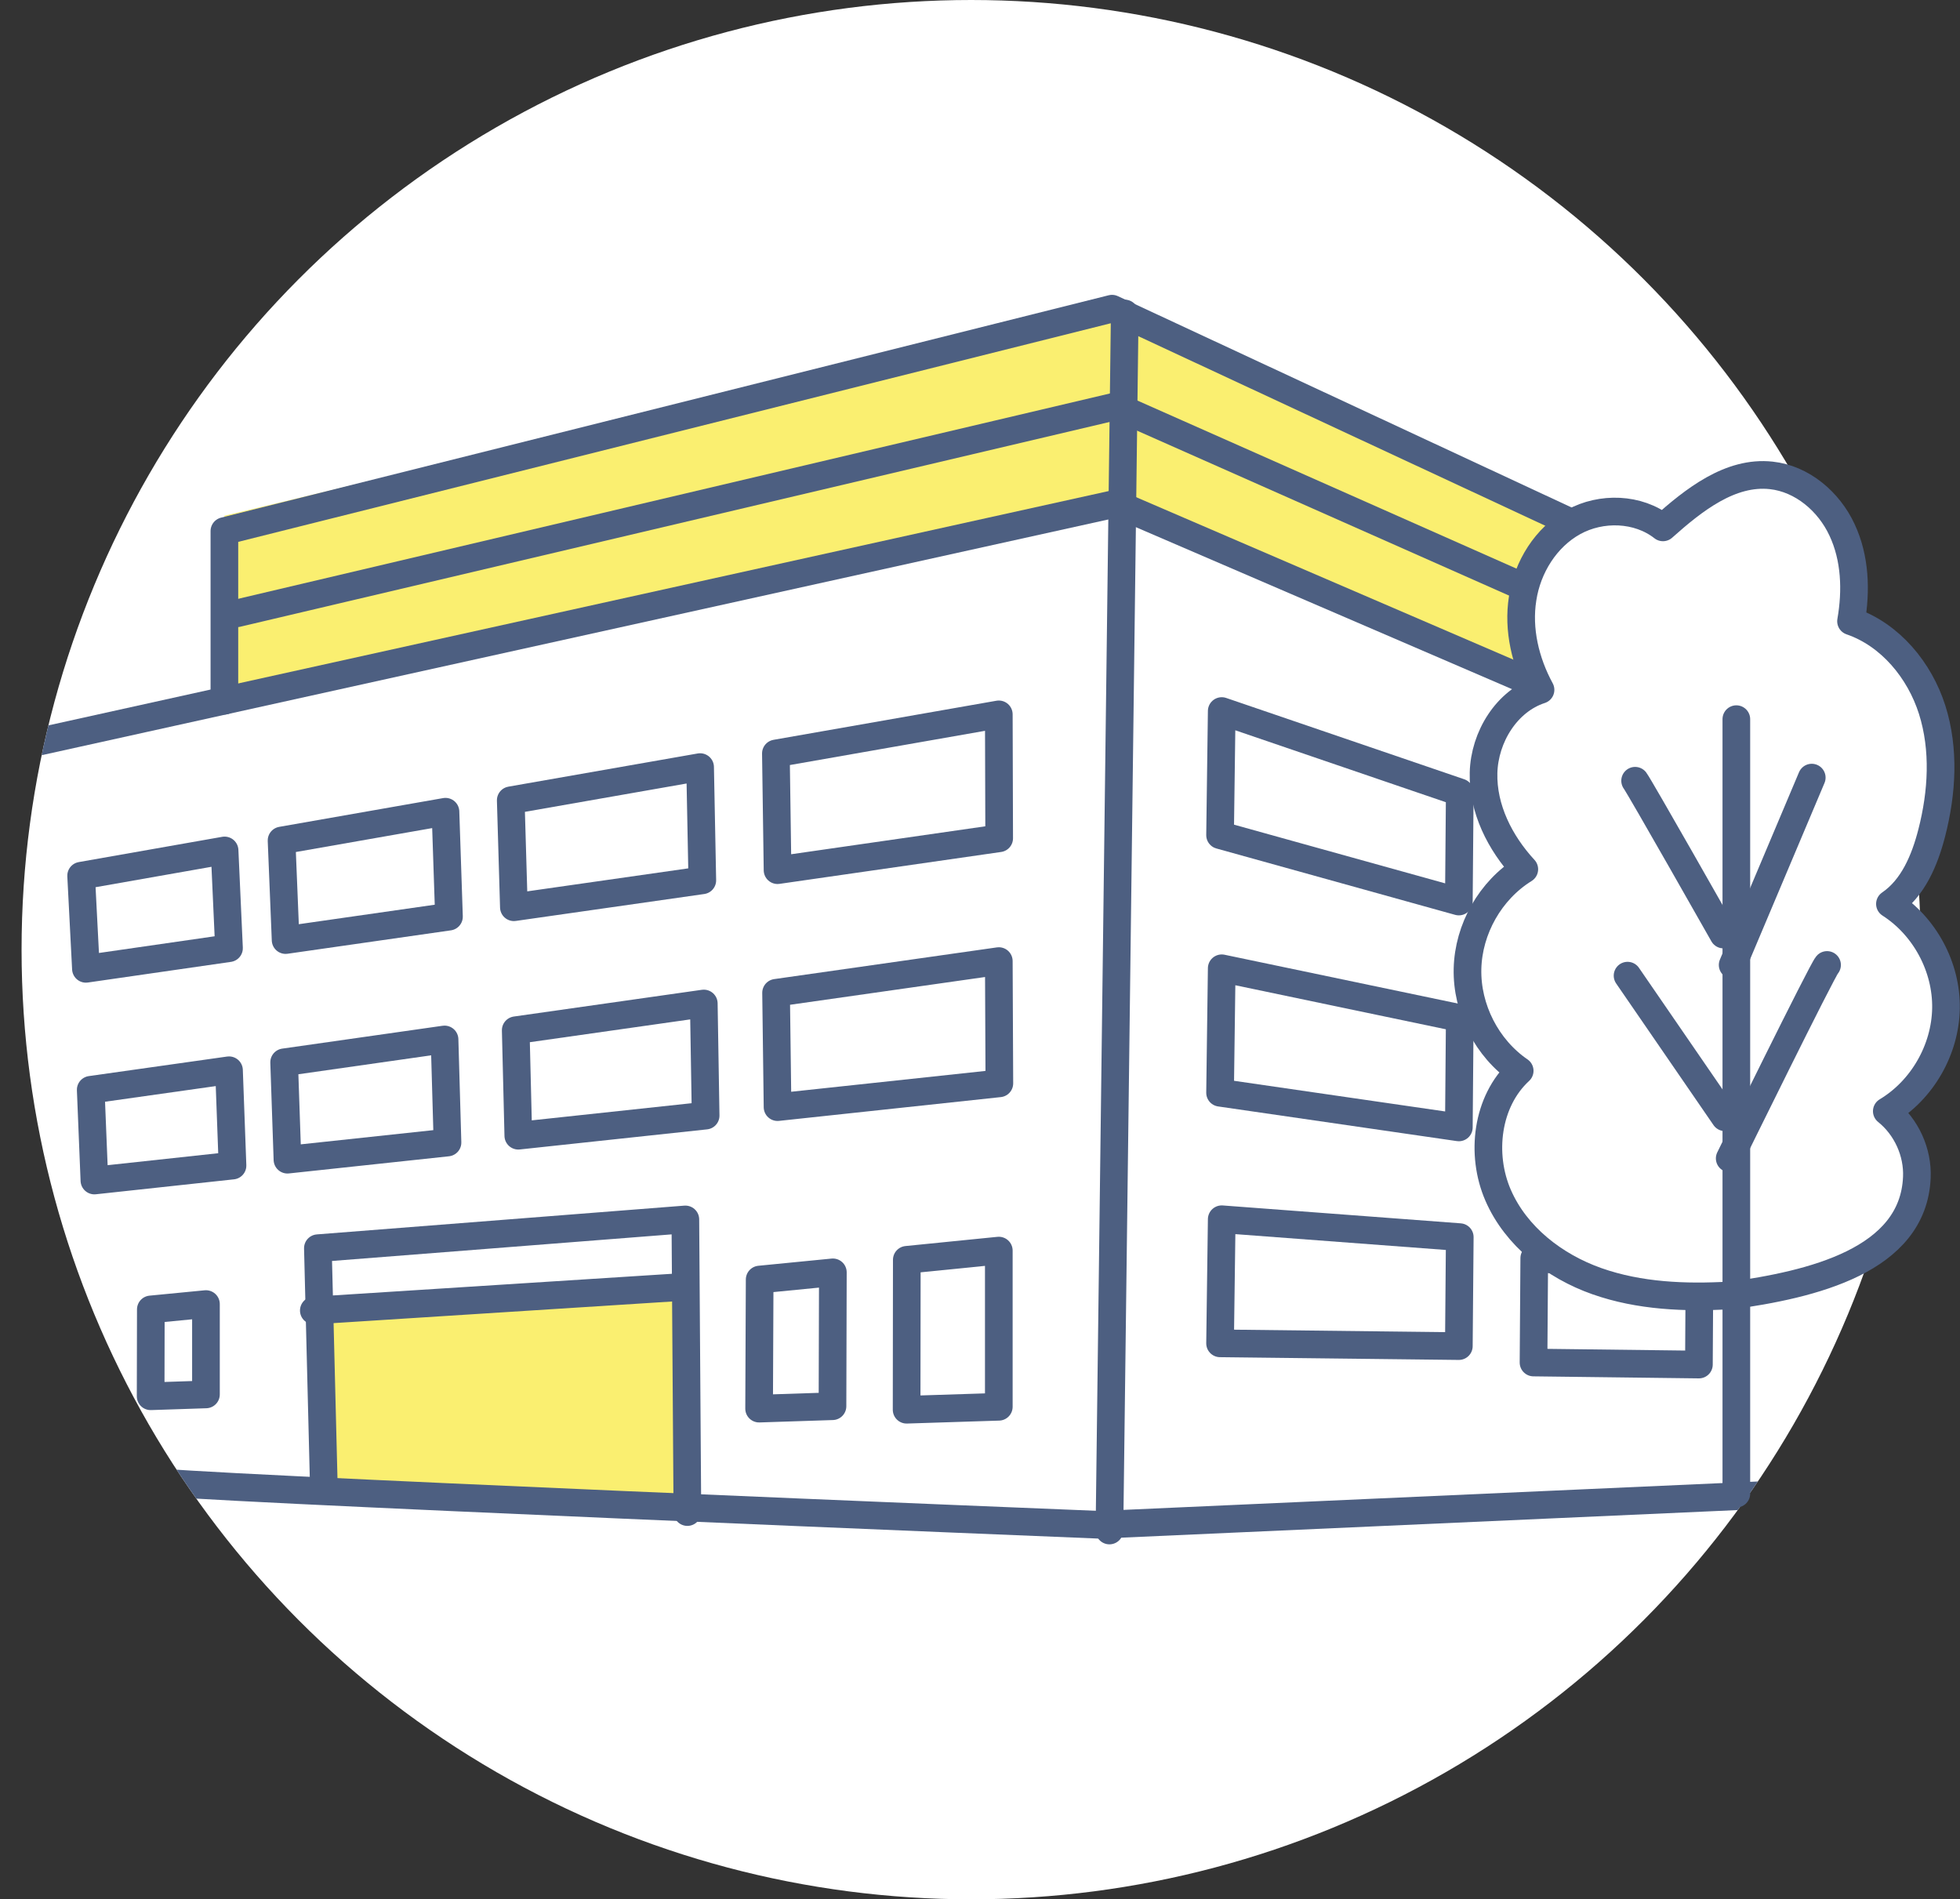 <svg xmlns="http://www.w3.org/2000/svg" xmlns:xlink="http://www.w3.org/1999/xlink" viewBox="0 0 106.3 103"><rect x="0" y="0" width="106.3" height="103" fill="#333333" stroke="none"/><defs><style>.cls-1,.cls-2{fill:none;}.cls-2,.cls-3{stroke:#4d5f81;stroke-linecap:round;stroke-linejoin:round;stroke-width:1.5px;}.cls-4{clip-path:url(#clippath);}.cls-5,.cls-3{fill:#fff;}.cls-6{fill:#faef70;}</style><clipPath id="clippath"><circle class="cls-1" cx="52.67" cy="51.5" r="51.5"/></clipPath></defs><g id="_文字"><circle class="cls-5" cx="52.67" cy="51.5" r="51.5"/><g class="cls-4"><polygon class="cls-6" points="16.99 71.18 17.26 80.65 37.19 81.75 36.8 69.81 16.99 71.18"/><path class="cls-6" d="m12.17,27.97v9.91l48.22-10.35,23.56,10.13.66-1.54s-2.64-3.3-1.1-5.28c1.54-1.98,3.52-2.42,3.52-2.42l-27.08-11.89L12.17,27.97Z"/><polygon class="cls-2" points="11.17 75.62 8.17 75.72 8.18 71.01 11.17 70.72 11.17 75.62"/><line class="cls-2" x1="60.17" y1="83" x2="61" y2="17"/><polyline class="cls-2" points=".75 40.52 60.53 27.31 95.04 42.17"/><polyline class="cls-2" points="12.85 33.26 60.53 22.03 94.05 36.89"/><polyline class="cls-2" points="12.17 38 12.17 28.8 60.31 16.74 94 32.43"/><path class="cls-2" d="m8.18,80.32c-.17.28,51.47,2.37,51.47,2.37l39.3-1.76"/><polygon class="cls-2" points="54.19 45.46 42.17 47.19 42.08 40.86 54.17 38.74 54.19 45.46"/><polygon class="cls-2" points="38.09 47.74 27.87 49.2 27.7 43.4 37.97 41.6 38.09 47.74"/><polygon class="cls-2" points="24.35 49.71 15.49 50.98 15.27 45.58 24.16 44.02 24.35 49.71"/><polygon class="cls-2" points="12.42 51.42 4.66 52.54 4.4 47.49 12.18 46.12 12.42 51.42"/><polygon class="cls-2" points="54.2 58.75 42.17 60.04 42.09 53.84 54.17 52.12 54.2 58.75"/><polygon class="cls-2" points="38.27 60.5 28.11 61.59 27.97 55.87 38.17 54.42 38.27 60.5"/><polygon class="cls-2" points="24.27 61.96 15.59 62.89 15.41 57.61 24.11 56.37 24.27 61.96"/><polygon class="cls-2" points="12.61 63.21 5.12 64.02 4.92 59.1 12.42 58.04 12.61 63.21"/><polyline class="cls-2" points="17.56 80.48 17.24 67.69 37.17 66.13 37.28 82"/><line class="cls-2" x1="17.02" y1="71.07" x2="36.75" y2="69.81"/><polygon class="cls-2" points="79.12 48.89 66.17 45.29 66.26 38.56 79.17 42.97 79.12 48.89"/><polygon class="cls-2" points="92.14 52.37 83.17 49.87 83.21 44.43 92.17 47.49 92.14 52.37"/><polygon class="cls-2" points="79.12 61.14 66.17 59.26 66.26 52.51 79.17 55.21 79.12 61.14"/><polygon class="cls-2" points="92.14 62.91 83.17 61.61 83.21 56.15 92.17 58.02 92.14 62.91"/><polygon class="cls-2" points="79.12 73 66.17 72.85 66.26 66.12 79.17 67.09 79.12 73"/><polygon class="cls-2" points="92.14 74 83.17 73.89 83.21 68.23 92.17 68.93 92.14 74"/><polygon class="cls-2" points="45.15 76.26 41.17 76.39 41.2 69.39 45.17 69 45.15 76.26"/><polygon class="cls-2" points="54.17 76.29 49.17 76.45 49.18 68.32 54.17 67.82 54.17 76.29"/></g><path class="cls-3" d="m93.83,70.25c-2.43.14-4.92.04-7.22-.77s-4.39-2.43-5.36-4.66-.62-5.1,1.17-6.75c-1.78-1.22-2.88-3.37-2.83-5.53s1.24-4.26,3.08-5.4c-1.32-1.43-2.26-3.29-2.21-5.23.05-1.94,1.25-3.9,3.09-4.5-.82-1.51-1.24-3.27-.97-4.96.26-1.7,1.26-3.31,2.76-4.14s3.5-.77,4.85.29c1.67-1.49,3.65-3.06,5.87-2.82,1.68.18,3.13,1.42,3.84,2.95.72,1.53.78,3.3.49,4.96,2.13.73,3.72,2.66,4.4,4.8.68,2.15.54,4.49-.02,6.67-.38,1.48-1.01,3-2.27,3.86,1.89,1.21,3.08,3.43,3.04,5.67s-1.29,4.42-3.21,5.57c1.06.85,1.69,2.22,1.63,3.59-.19,4.52-5.69,5.81-10.15,6.42"/><line class="cls-2" x1="94.17" y1="39" x2="94.17" y2="81"/><path class="cls-2" d="m88.68,42.34c.25.33,4.79,8.34,4.79,8.34"/><line class="cls-2" x1="98.26" y1="42.17" x2="93.97" y2="52.33"/><line class="cls-2" x1="88.27" y1="52.91" x2="93.55" y2="60.59"/><path class="cls-2" d="m99.09,52.33c-.25.25-5.28,10.49-5.28,10.49"/></g></svg>